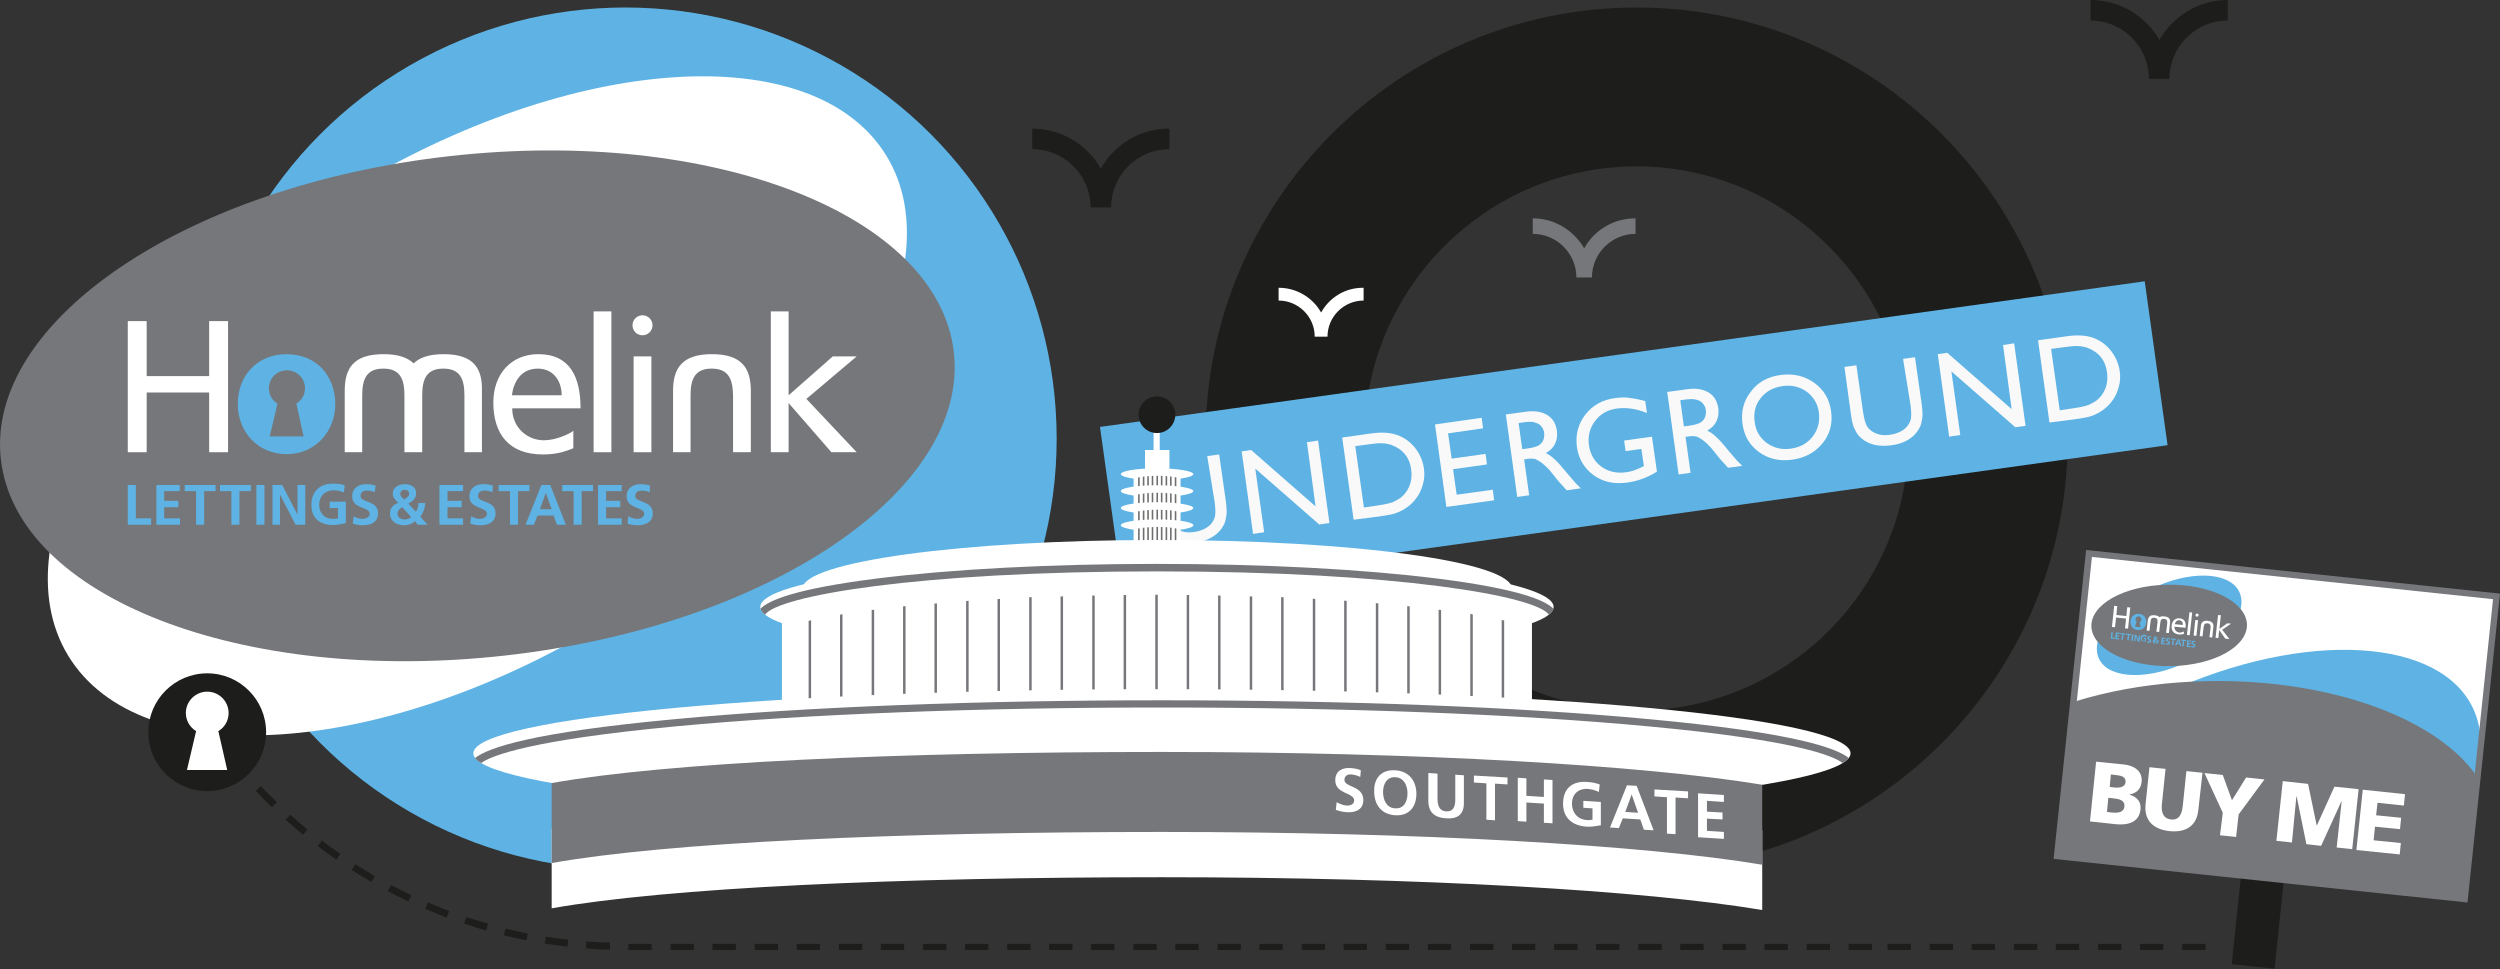 <?xml version="1.0" encoding="utf-8"?>
<!-- Generator: Adobe Illustrator 26.2.1, SVG Export Plug-In . SVG Version: 6.00 Build 0)  -->
<svg version="1.1" id="Layer_1" xmlns="http://www.w3.org/2000/svg" xmlns:xlink="http://www.w3.org/1999/xlink" x="0px" y="0px"
	 viewBox="0 0 900 349" style="enable-background:new 0 0 900 349;" xml:space="preserve">
<rect x="0" y="0" width="900" height="349" fill="#333333" stroke="none"/>
<style type="text/css">
	.st0{fill:#1D1D1B;}
	.st1{fill:#5EB3E4;}
	.st2{fill:#F9F9FA;}
	.st3{fill:#76777A;}
	.st4{fill:#FFFFFF;}
	.st5{fill:none;stroke:#6F6F6E;stroke-width:0.577;}
	.st6{clip-path:url(#SVGID_00000054979408369354820340000015841377647748093589_);}
	.st7{fill:none;}
</style>
<g>
	<g>
		<g>
			<path class="st0" d="M589.2,2.7C503.5,2.7,434,72.2,434,157.9c0,85.7,69.5,155.2,155.2,155.2c85.7,0,155.2-69.5,155.2-155.2
				C744.4,72.2,674.9,2.7,589.2,2.7z M589.1,255.8c-54,0-97.9-43.9-97.9-97.9c0-54,44-98,97.9-98c54,0,97.9,43.9,97.9,98
				C687.1,211.9,643.1,255.8,589.1,255.8z"/>
			<circle class="st1" cx="225.2" cy="157.9" r="155.2"/>
			
				<rect x="398.5" y="127" transform="matrix(0.99 -0.138 0.138 0.99 -16.042 82.953)" class="st1" width="379.9" height="59.6"/>
			<g>
				<path class="st2" d="M434.6,164.2l4.3-0.6l2.4,16.8c0.3,2.3,0.4,4,0.2,5.2c-0.2,1.2-0.4,2.2-0.8,3.1c-0.4,0.8-0.9,1.6-1.5,2.3
					c-2.1,2.4-5,3.8-8.8,4.3c-3.9,0.5-7.1,0-9.7-1.7c-0.8-0.5-1.5-1.1-2.1-1.8c-0.6-0.7-1.1-1.6-1.6-2.7c-0.5-1.1-0.9-2.8-1.2-5.2
					l-2.3-16.8l4.3-0.6l2.4,16.8c0.4,2.8,1,4.7,1.8,5.7c0.8,1,1.9,1.7,3.3,2.2c1.4,0.5,3,0.6,4.7,0.3c2.5-0.4,4.5-1.3,5.9-2.8
					c0.7-0.8,1.2-1.7,1.5-2.8c0.2-1,0.2-2.7-0.1-5L434.6,164.2z"/>
				<path class="st2" d="M470.5,159.2l4-0.6l4.1,29.7l-3.7,0.5l-23-20.1l3.2,22.9l-4,0.6l-4.1-29.7l3.4-0.5l23.2,20.3L470.5,159.2z"
					/>
				<path class="st2" d="M487.3,187.1l-4.1-29.6l10-1.4c4-0.6,7.3-0.4,9.8,0.5c2.5,0.9,4.6,2.4,6.4,4.6c1.7,2.2,2.8,4.6,3.2,7.4
					c0.3,2,0.2,3.9-0.4,5.9c-0.5,1.9-1.4,3.7-2.6,5.2c-1.2,1.6-2.8,2.9-4.6,3.9c-1.1,0.6-2,1-3,1.3c-0.9,0.3-2.7,0.6-5.3,1
					L487.3,187.1z M493.2,159.9l-5.3,0.7l3.1,22.1l5.4-0.8c2.1-0.3,3.8-0.7,4.9-1.1c1.1-0.5,2.1-1,2.8-1.5c0.7-0.6,1.4-1.2,1.9-1.9
					c1.8-2.4,2.5-5.2,2-8.5c-0.4-3.2-1.9-5.6-4.3-7.3c-0.9-0.6-1.9-1.1-3-1.5c-1.1-0.3-2.1-0.5-3.1-0.5
					C496.7,159.5,495.2,159.6,493.2,159.9z"/>
				<path class="st2" d="M516.6,152.8l16.8-2.4l0.5,3.8l-12.6,1.8l1.3,9.1l12.2-1.7l0.5,3.8l-12.2,1.7l1.3,9.2l13-1.8l0.5,3.8
					l-17.2,2.4L516.6,152.8z"/>
				<path class="st2" d="M546.2,178.9l-4.1-29.7l7.4-1c3-0.4,5.5,0,7.5,1.2c2,1.2,3.1,3.1,3.5,5.7c0.2,1.7,0,3.3-0.7,4.7
					c-0.7,1.4-1.8,2.5-3.3,3.3c1,0.5,2.1,1.2,3.1,2.2c1.1,0.9,2.6,2.7,4.6,5.1c1.3,1.5,2.3,2.7,3,3.5l1.9,1.9l-5.1,0.7l-1.6-1.8
					c-0.1-0.1-0.2-0.2-0.3-0.3l-1-1.1l-1.6-2l-1.7-2.1c-1-1.1-2-2-2.8-2.6c-0.8-0.6-1.6-1-2.2-1.3c-0.6-0.2-1.6-0.3-3-0.1l-1.1,0.2
					l1.8,12.9L546.2,178.9z M548,152.1l-1.3,0.2l1.3,9.4l1.6-0.2c2.2-0.3,3.6-0.7,4.4-1.2c0.7-0.5,1.3-1.1,1.6-1.9
					c0.3-0.8,0.4-1.7,0.3-2.6c-0.1-0.9-0.5-1.7-1.1-2.4c-0.6-0.7-1.4-1.1-2.3-1.3C551.6,151.7,550.1,151.8,548,152.1z"/>
				<path class="st2" d="M584.7,158.6l10-1.4l1.8,12.6c-3.4,2.1-6.9,3.4-10.5,3.9c-4.9,0.7-9-0.2-12.4-2.7c-3.3-2.5-5.3-5.8-5.9-10
					c-0.6-4.4,0.4-8.3,3-11.7c2.6-3.4,6.2-5.4,10.8-6c1.7-0.2,3.3-0.3,4.8-0.1c1.6,0.2,3.5,0.5,6,1.2l0.6,4.3
					c-3.8-1.6-7.5-2.1-11-1.6c-3.2,0.5-5.8,1.9-7.7,4.5c-1.9,2.5-2.6,5.4-2.2,8.6c0.5,3.4,2,6,4.5,7.8c2.5,1.8,5.5,2.5,9,2
					c1.7-0.2,3.7-0.9,5.9-2l0.4-0.2l-0.9-6.2l-5.7,0.8L584.7,158.6z"/>
				<path class="st2" d="M604.3,170.8l-4.1-29.7l7.4-1c3-0.4,5.5,0,7.5,1.2c2,1.2,3.1,3.1,3.5,5.7c0.2,1.7,0,3.3-0.7,4.7
					c-0.7,1.4-1.8,2.5-3.3,3.3c1,0.5,2.1,1.2,3.1,2.2c1.1,0.9,2.6,2.6,4.6,5.1c1.3,1.5,2.3,2.7,3,3.5l1.9,1.9l-5.1,0.7l-1.6-1.8
					c-0.1-0.1-0.2-0.2-0.3-0.3l-1-1.1l-1.6-2l-1.7-2.1c-1-1.1-2-2-2.8-2.6c-0.8-0.6-1.6-1-2.2-1.3c-0.6-0.2-1.6-0.3-3-0.1l-1.1,0.2
					l1.8,12.9L604.3,170.8z M606.2,143.9l-1.3,0.2l1.3,9.4l1.6-0.2c2.2-0.3,3.6-0.7,4.4-1.2c0.7-0.5,1.3-1.1,1.6-1.9
					c0.3-0.8,0.4-1.7,0.3-2.6c-0.1-0.9-0.5-1.7-1.1-2.4c-0.6-0.7-1.4-1.1-2.3-1.3C609.8,143.6,608.3,143.6,606.2,143.9z"/>
				<path class="st2" d="M641,135c4.6-0.6,8.6,0.3,12.1,2.8c3.5,2.5,5.5,5.9,6.1,10.3c0.6,4.4-0.4,8.2-3.1,11.5
					c-2.7,3.3-6.4,5.3-11,5.9c-4.5,0.6-8.4-0.3-11.8-2.7c-3.4-2.5-5.4-5.8-6-10.2c-0.6-4.4,0.4-8.3,3-11.6
					C632.8,137.6,636.4,135.6,641,135z M641.7,139c-3.4,0.5-6,1.9-7.9,4.4c-1.9,2.4-2.6,5.3-2.1,8.6c0.4,3.2,1.9,5.7,4.4,7.5
					c2.5,1.8,5.4,2.5,8.7,2c3.3-0.5,5.9-1.9,7.8-4.4c1.9-2.5,2.6-5.3,2.2-8.6c-0.4-3.1-1.9-5.6-4.4-7.5
					C647.8,139.2,645,138.5,641.7,139z"/>
				<path class="st2" d="M685.1,129.2l4.3-0.6l2.4,16.8c0.3,2.3,0.4,4,0.2,5.2c-0.2,1.2-0.4,2.2-0.8,3.1c-0.4,0.8-0.9,1.6-1.5,2.3
					c-2.1,2.4-5,3.8-8.8,4.3c-3.9,0.5-7.1,0-9.7-1.7c-0.8-0.5-1.5-1.1-2.1-1.8c-0.6-0.7-1.1-1.6-1.6-2.7c-0.5-1.1-0.9-2.8-1.2-5.2
					l-2.3-16.8l4.3-0.6l2.4,16.8c0.4,2.8,1,4.7,1.8,5.7c0.8,1,1.9,1.7,3.3,2.2c1.4,0.5,3,0.6,4.7,0.3c2.5-0.4,4.5-1.3,5.9-2.8
					c0.7-0.8,1.2-1.7,1.5-2.8c0.2-1,0.2-2.7-0.1-5L685.1,129.2z"/>
				<path class="st2" d="M721.1,124.2l4-0.6l4.1,29.7l-3.7,0.5l-23-20.1l3.2,22.9l-4,0.6l-4.1-29.7l3.4-0.5l23.2,20.3L721.1,124.2z"
					/>
				<path class="st2" d="M737.8,152.1l-4.1-29.6l10-1.4c4-0.6,7.3-0.4,9.8,0.5c2.5,0.9,4.6,2.4,6.4,4.6c1.7,2.2,2.8,4.6,3.2,7.4
					c0.3,2,0.2,3.9-0.4,5.9c-0.5,1.9-1.4,3.7-2.6,5.2c-1.2,1.6-2.8,2.9-4.6,3.9c-1.1,0.6-2,1-3,1.3c-0.9,0.3-2.7,0.6-5.3,1
					L737.8,152.1z M743.7,124.9l-5.3,0.7l3.1,22.1l5.4-0.8c2.1-0.3,3.8-0.7,4.9-1.1c1.1-0.5,2.1-1,2.8-1.5c0.7-0.6,1.4-1.2,1.9-1.9
					c1.8-2.4,2.5-5.2,2-8.5c-0.4-3.2-1.9-5.6-4.3-7.3c-0.9-0.6-1.9-1.1-3-1.5c-1.1-0.3-2.1-0.5-3.1-0.5
					C747.3,124.5,745.8,124.6,743.7,124.9z"/>
			</g>
			<path class="st0" d="M396.3,60.7c-4.9-8.6-14.1-14.4-24.7-14.4v7.4c11.6,0,21,9.4,21,21h7.4c0-11.6,9.4-21,21-21v-7.4
				C410.4,46.2,401.1,52.1,396.3,60.7z"/>
			<path class="st3" d="M570.3,89.4c-3.7-6.4-10.6-10.8-18.5-10.8v5.6c8.7,0,15.7,7.1,15.7,15.7h5.6c0-8.7,7.1-15.7,15.7-15.7v-5.6
				C580.8,78.6,573.9,82.9,570.3,89.4z"/>
			<path class="st4" d="M475.6,112.5c-3-5.3-8.7-8.9-15.3-8.9v4.6c7.1,0,13,5.8,13,13h4.6c0-7.1,5.8-13,13-13v-4.6
				C484.3,103.5,478.6,107.1,475.6,112.5z"/>
			<rect x="408.1" y="169.7" class="st4" width="16.9" height="30.4"/>
			<rect x="412.2" y="162" class="st4" width="8.8" height="11.6"/>
			<line class="st5" x1="410" y1="169.7" x2="410" y2="200.1"/>
			<line class="st5" x1="411.7" y1="169.7" x2="411.7" y2="200.1"/>
			<line class="st5" x1="413.3" y1="169.7" x2="413.3" y2="200.1"/>
			<line class="st5" x1="414.9" y1="169.7" x2="414.9" y2="200.1"/>
			<line class="st5" x1="416.6" y1="169.7" x2="416.6" y2="200.1"/>
			<line class="st5" x1="418.2" y1="169.7" x2="418.2" y2="200.1"/>
			<line class="st5" x1="419.9" y1="169.7" x2="419.9" y2="200.1"/>
			<line class="st5" x1="421.5" y1="169.7" x2="421.5" y2="200.1"/>
			<line class="st5" x1="423.2" y1="169.7" x2="423.2" y2="200.1"/>
			<path class="st4" d="M559.3,218.5c0,9.9-63.9,17.9-142.8,17.9c-78.8,0-142.8-8-142.8-17.9c0-9.9,63.9-17.9,142.8-17.9
				C495.4,200.6,559.3,208.6,559.3,218.5z"/>
			<path class="st4" d="M544.3,211.9c0,9.6-57.2,17.5-127.7,17.5c-70.5,0-127.7-7.8-127.7-17.5c0-9.6,57.2-17.5,127.7-17.5
				C487.1,194.4,544.3,202.2,544.3,211.9z"/>
			<rect x="281.5" y="218.3" class="st4" width="270" height="45.1"/>
			<rect x="415.3" y="155" class="st4" width="2.2" height="9.2"/>
			<path class="st0" d="M423.1,149.3c0,3.6-2.9,6.6-6.6,6.6c-3.6,0-6.6-2.9-6.6-6.6c0-3.6,2.9-6.6,6.6-6.6
				C420.2,142.7,423.1,145.6,423.1,149.3z"/>
			<path class="st3" d="M370.5,263.4h0.9V215c-0.3,0-0.6,0-0.9,0V263.4z M359.1,263.4h0.9v-47.8c-0.3,0-0.6,0-0.9,0.1V263.4z
				 M381.8,263.4h0.9v-48.7c-0.3,0-0.6,0-0.9,0V263.4z M404.5,263.4h0.9v-49.2c-0.3,0-0.6,0-0.9,0V263.4z M393.2,263.4h0.9v-49
				c-0.3,0-0.6,0-0.9,0V263.4z M313.8,263.4h0.9v-43.9c-0.3,0-0.6,0.1-0.9,0.1V263.4z M415.9,214.1v49.2h0.9v-49.2
				c-0.1,0-0.2,0-0.2,0C416.3,214.1,416.1,214.1,415.9,214.1z M347.8,263.4h0.9v-47.1c-0.3,0-0.6,0-0.9,0.1V263.4z M291.1,263.4h0.9
				v-40.1c-0.3,0.1-0.6,0.1-0.9,0.2V263.4z M336.4,263.4h0.9v-46.2c-0.3,0-0.6,0.1-0.9,0.1V263.4z M325.1,263.4h0.9v-45.2
				c-0.3,0-0.6,0.1-0.9,0.1V263.4z M302.4,263.4h0.9v-42.3c-0.3,0.1-0.6,0.1-0.9,0.2V263.4z M495.3,263.4h0.9v-46.2
				c-0.3,0-0.6,0-0.9-0.1V263.4z M517.9,263.4h0.9v-43.8c-0.3,0-0.6-0.1-0.9-0.1V263.4z M506.6,263.4h0.9v-45.1
				c-0.3,0-0.6-0.1-0.9-0.1V263.4z M540.6,223.2v40.2h0.9v-40C541.3,223.3,540.9,223.2,540.6,223.2z M529.3,263.4h0.9v-42.2
				c-0.3-0.1-0.6-0.1-0.9-0.2V263.4z M438.5,263.4h0.9v-49c-0.3,0-0.6,0-0.9,0V263.4z M449.9,263.4h0.9v-48.7c-0.3,0-0.6,0-0.9,0
				V263.4z M427.2,263.4h0.9v-49.2c-0.3,0-0.6,0-0.9,0V263.4z M483.9,263.4h0.9v-47.1c-0.3,0-0.6,0-0.9-0.1V263.4z M472.6,263.4h0.9
				v-47.8c-0.3,0-0.6,0-0.9-0.1V263.4z M461.2,263.4h0.9V215c-0.3,0-0.6,0-0.9,0V263.4z"/>
			<path class="st4" d="M666.2,271.2c0,12.8-111,23.1-247.9,23.1c-136.9,0-247.9-10.4-247.9-23.1c0-12.8,111-23.1,247.9-23.1
				C555.2,248.1,666.2,258.4,666.2,271.2z"/>
			<path class="st4" d="M634.4,298.9c-42.5-7-123.4-11.8-216.1-11.8c-95.4,0-178.2,3.8-219.7,11.2V327
				c41.5-7.4,124.3-11.2,219.7-11.2c92.7,0,173.6,4.7,216.1,11.8V298.9z"/>
			<path class="st3" d="M634.4,282.5c-42.5-7-123.4-11.8-216.1-11.8c-95.4,0-178.2,3.8-219.7,11.2v28.8
				c41.5-7.4,124.3-11.2,219.7-11.2c92.7,0,173.6,4.7,216.1,11.8V282.5z"/>
			<path class="st4" d="M489.7,279.7c-1-0.5-2.1-0.8-3.2-0.9c-1.1-0.1-2.5,0.3-2.5,2c0,2.7,6.8,2,6.8,7.2c0,3.4-2.7,4.6-5.9,4.4
				c-1.7-0.1-2.5-0.4-4-0.8l0.3-2.8c1.1,0.6,2.3,1.1,3.5,1.2c1.2,0.1,2.8-0.4,2.8-1.8c0-3-6.8-2.2-6.8-7.3c0-3.5,2.7-4.6,5.5-4.4
				c1.3,0.1,2.6,0.3,3.7,0.8L489.7,279.7z"/>
			<path class="st4" d="M502.3,277.3c4.9,0.3,7.6,3.8,7.6,8.5c0,4.7-2.7,8-7.6,7.7c-5-0.3-7.6-3.8-7.6-8.6
				C494.6,280.1,497.3,277,502.3,277.3z M502.3,291c3.2,0.2,4.4-2.6,4.4-5.4c0-2.8-1.3-5.7-4.4-5.8c-3.1-0.2-4.4,2.6-4.4,5.3
				C497.9,287.9,499.1,290.9,502.3,291z"/>
			<path class="st4" d="M514.4,278.3l3.1,0.2v9c0,2.7,0.8,4.5,3.2,4.6c2.4,0.1,3.2-1.6,3.2-4.2v-9l3.1,0.2v10c0,4.2-2.4,5.8-6.4,5.5
				c-4-0.2-6.4-2.1-6.4-6.3V278.3z"/>
			<path class="st4" d="M535.1,282l-4.5-0.3v-2.5l12.1,0.7v2.5l-4.5-0.3v13.2l-3.1-0.2V282z"/>
			<path class="st4" d="M546.4,280l3.1,0.2v6.3l6.3,0.4v-6.3l3.1,0.2v15.6l-3.1-0.2v-6.9l-6.3-0.4v6.9l-3.1-0.2V280z"/>
			<path class="st4" d="M416.6,168.6c-7.2,0-13.1,0.9-13.1,2.1c0,0.6,1.8,1.2,4.6,1.6c4-1.3,13.3-1.4,16.9,0c2.8-0.4,4.6-1,4.6-1.6
				C429.6,169.6,423.8,168.6,416.6,168.6z"/>
			<path class="st4" d="M416.6,174.7c-7.2,0-13.1,0.9-13.1,2.1c0,0.6,1.8,1.2,4.6,1.6c4-1.3,13.3-1.4,16.9,0c2.8-0.4,4.6-1,4.6-1.6
				C429.6,175.7,423.8,174.7,416.6,174.7z"/>
			<path class="st4" d="M416.6,180.8c-7.2,0-13.1,0.9-13.1,2.1c0,0.6,1.8,1.2,4.6,1.6c4-1.3,13.3-1.4,16.9,0c2.8-0.4,4.6-1,4.6-1.6
				C429.6,181.8,423.8,180.8,416.6,180.8z"/>
			<path class="st4" d="M416.6,187c-7.2,0-13.1,0.9-13.1,2.1c0,0.6,1.8,1.2,4.6,1.6c4-1.3,13.3-1.4,16.9,0c2.8-0.4,4.6-1,4.6-1.6
				C429.6,187.9,423.8,187,416.6,187z"/>
			<g>
				<path class="st4" d="M317.9,54.2c28,41.4-14.7,116.2-95.3,166.9C141.9,271.9,53.8,279.4,25.8,238
					c-28-41.4,14.7-116.2,95.3-166.9C201.8,20.3,289.8,12.8,317.9,54.2"/>
				<path class="st3" d="M343.1,124.7c7.8,49.4-62.5,99-157.1,110.8c-94.6,11.8-177.6-18.6-185.4-68c-7.8-49.4,62.5-99,157.1-110.8
					C252.2,44.9,335.2,75.3,343.1,124.7"/>
				<polyline class="st4" points="46,115.6 52.8,115.6 52.8,135.4 75.3,135.4 75.3,115.6 82.1,115.6 82.1,162.8 75.3,162.8 
					75.3,141.3 52.8,141.3 52.8,162.8 46,162.8 46,115.6 				"/>
				<path class="st4" d="M206.3,161.4c-2.4,0.9-5.2,2.2-10.9,2.2c-12.2,0-17.8-7.4-17.8-18.7c0-10.2,6.4-17.4,16.2-17.4
					c11.5,0,15.2,8.4,15.2,19.5h-24.6c0,6.8,5.3,11.5,11.4,11.5c4.2,0,9.1-2.2,10.6-3.4V161.4 M202.2,142.3c0-5.3-3.1-9.6-8.6-9.6
					c-6.2,0-8.8,5.1-9.3,9.6H202.2z"/>
				<rect x="213.7" y="112.1" class="st4" width="6.4" height="50.7"/>
				<rect x="228.1" y="128.3" class="st4" width="6.4" height="34.5"/>
				<path class="st4" d="M159.7,127.5c-5.2,0-8.6,1.2-10.8,3.3c-2.2-2.1-5.6-3.3-10.8-3.3c-10.7,0-14,4.9-14,13.2v22.1h6.3v-20.5
					c0-5.9,1.6-9.6,7.6-9.6c6,0,7.6,3.7,7.6,9.6v20.5h6.4v-20.5c0-5.9,1.6-9.6,7.6-9.6c6,0,7.6,3.7,7.6,9.6v20.5h6.3v-22.1
					C173.7,132.5,170.4,127.5,159.7,127.5"/>
				<path class="st4" d="M256.2,132.7c-6,0-7.6,3.7-7.6,9.6v20.5h-6.3v-22.1c0-8.2,3.3-13.2,14-13.2c10.7,0,14,5,14,13.2v22.1h-6.4
					v-20.5C263.8,136.4,262.2,132.7,256.2,132.7"/>
				<path class="st4" d="M234.9,117.1c0,2-1.6,3.6-3.6,3.6c-2,0-3.6-1.6-3.6-3.6c0-2,1.6-3.6,3.6-3.6
					C233.3,113.5,234.9,115.1,234.9,117.1"/>
				<polyline class="st4" points="277.5,112.1 283.9,112.1 283.9,142.3 299.8,128.3 308.4,128.3 290.3,143.6 308.4,162.8 
					299.3,162.8 283.9,145.1 283.9,162.8 277.5,162.8 277.5,112.1 				"/>
				<path class="st1" d="M103.2,127.5c-10.5,0-17.6,7.6-17.6,18c0,9.9,7.2,18,17.6,18c10.3,0,17.5-8.2,17.5-18
					C120.7,135.1,113.7,127.5,103.2,127.5 M109.3,157.1H97.1l2.8-11.8c-1.9-1.1-3.1-3.2-3.1-5.5c0-3.6,2.9-6.5,6.5-6.5
					c3.6,0,6.5,2.9,6.5,6.5c0,2.4-1.3,4.4-3.1,5.5L109.3,157.1z"/>
				<polyline class="st1" points="46,174.6 48.9,174.6 48.9,186.6 54.4,186.6 54.4,188.9 46,188.9 46,174.6 				"/>
				<polyline class="st1" points="56.3,174.6 64.7,174.6 64.7,176.8 59.1,176.8 59.1,180.3 64.2,180.3 64.2,182.6 59.1,182.6 
					59.1,186.6 64.8,186.6 64.8,188.9 56.3,188.9 56.3,174.6 				"/>
				<polyline class="st1" points="70.6,176.8 66.5,176.8 66.5,174.6 77.6,174.6 77.6,176.8 73.5,176.8 73.5,188.9 70.6,188.9 
					70.6,176.8 				"/>
				<polyline class="st1" points="83.3,176.8 79.2,176.8 79.2,174.6 90.3,174.6 90.3,176.8 86.2,176.8 86.2,188.9 83.3,188.9 
					83.3,176.8 				"/>
				<rect x="92.3" y="174.6" class="st1" width="2.9" height="14.3"/>
				<polyline class="st1" points="98.1,174.6 101.6,174.6 107.1,185.3 107.1,185.3 107.1,174.6 109.9,174.6 109.9,188.9 
					106.4,188.9 100.9,178.2 100.8,178.2 100.8,188.9 98.1,188.9 98.1,174.6 				"/>
				<path class="st1" d="M123.8,177.3c-1.1-0.5-2.5-0.8-3.7-0.8c-3.3,0-5.2,2.3-5.2,5.2c0,2.9,1.8,5.1,4.9,5.1
					c0.8,0,1.4-0.1,1.9-0.2v-3.7h-3v-2.3h5.8v7.7c-1.5,0.4-3.1,0.7-4.6,0.7c-4.6,0-7.8-2.3-7.8-7.2c0-4.9,3-7.7,7.8-7.7
					c1.7,0,3,0.2,4.2,0.6L123.8,177.3"/>
				<path class="st1" d="M134.9,177.2c-0.9-0.4-1.9-0.6-2.9-0.6c-1,0-2.2,0.4-2.2,2c0,2.5,6.3,1.4,6.3,6.2c0,3.1-2.5,4.3-5.4,4.3
					c-1.6,0-2.3-0.2-3.7-0.6l0.3-2.6c1,0.5,2.1,0.9,3.2,0.9c1.1,0,2.6-0.6,2.6-1.8c0-2.7-6.3-1.6-6.3-6.3c0-3.2,2.5-4.4,5-4.4
					c1.2,0,2.4,0.2,3.4,0.5L134.9,177.2"/>
				<path class="st1" d="M149.7,184.2c0.7-0.8,0.9-2,0.9-3.1h2.5c-0.1,1.8-0.7,3.5-1.8,4.9l2.6,2.9h-3.5l-1-1.3
					c-1,1-2.5,1.5-3.9,1.5c-2.8,0-5.1-1.5-5.1-4.2c0-1.7,0.7-3,3-3.9c-1.1-1-2-1.8-2-3.4c0-2.2,2.3-3.3,4.3-3.3c2,0,4.1,0.9,4.1,3.2
					c0,2-1.2,2.9-2.8,3.8L149.7,184.2 M144.8,182.6c-0.9,0.5-1.7,1.2-1.7,2.3c0,1.2,1.1,2.1,2.4,2.1c1,0,1.9-0.2,2.5-0.9
					L144.8,182.6z M147.3,177.8c0-1-0.8-1.5-1.6-1.5c-0.8,0-1.6,0.5-1.6,1.5c0,0.8,0.8,1.5,1.4,2
					C146.2,179.5,147.3,178.6,147.3,177.8z"/>
				<polyline class="st1" points="158.2,174.6 166.7,174.6 166.7,176.8 161.1,176.8 161.1,180.3 166.2,180.3 166.2,182.6 
					161.1,182.6 161.1,186.6 166.7,186.6 166.7,188.9 158.2,188.9 158.2,174.6 				"/>
				<path class="st1" d="M177.3,177.2c-0.9-0.4-1.9-0.6-2.9-0.6c-1,0-2.3,0.4-2.3,2c0,2.5,6.3,1.4,6.3,6.2c0,3.1-2.5,4.3-5.4,4.3
					c-1.6,0-2.3-0.2-3.7-0.6l0.3-2.6c1,0.5,2.1,0.9,3.2,0.9c1.1,0,2.5-0.6,2.5-1.8c0-2.7-6.3-1.6-6.3-6.3c0-3.2,2.5-4.4,5-4.4
					c1.2,0,2.4,0.2,3.4,0.5L177.3,177.2"/>
				<polyline class="st1" points="183.6,176.8 179.5,176.8 179.5,174.6 190.6,174.6 190.6,176.8 186.5,176.8 186.5,188.9 
					183.6,188.9 183.6,176.8 				"/>
				<path class="st1" d="M194.9,174.6h3.2l5.6,14.3h-3.2l-1.2-3.3h-5.8l-1.3,3.3h-3L194.9,174.6 M196.5,177.4L196.5,177.4l-2.1,5.9
					h4.2L196.5,177.4z"/>
				<polyline class="st1" points="206.5,176.8 202.4,176.8 202.4,174.6 213.5,174.6 213.5,176.8 209.4,176.8 209.4,188.9 
					206.5,188.9 206.5,176.8 				"/>
				<polyline class="st1" points="215.3,174.6 223.8,174.6 223.8,176.8 218.2,176.8 218.2,180.3 223.3,180.3 223.3,182.6 
					218.2,182.6 218.2,186.6 223.8,186.6 223.8,188.9 215.3,188.9 215.3,174.6 				"/>
				<path class="st1" d="M233.9,177.2c-0.9-0.4-1.9-0.6-2.9-0.6c-1,0-2.3,0.4-2.3,2c0,2.5,6.3,1.4,6.3,6.2c0,3.1-2.5,4.3-5.4,4.3
					c-1.6,0-2.3-0.2-3.7-0.6l0.3-2.6c1,0.5,2.1,0.9,3.2,0.9c1.1,0,2.5-0.6,2.5-1.8c0-2.7-6.3-1.6-6.3-6.3c0-3.2,2.5-4.4,5-4.4
					c1.2,0,2.4,0.2,3.4,0.5L233.9,177.2"/>
			</g>
			<path class="st3" d="M593.5,261.5c51.7,4.8,66,10.3,69.9,13.2c1-0.6,1.7-1.2,2.2-1.8c-4.6-3.7-20.1-9.2-71.9-14
				c-46.9-4.4-109.2-6.8-175.4-6.8c-66.3,0-128.6,2.4-175.4,6.8c-51.7,4.8-67.2,10.3-71.9,14c0.5,0.6,1.2,1.2,2.2,1.8
				c3.9-2.8,18.2-8.3,69.9-13.2c46.8-4.4,109-6.8,175.2-6.8C484.5,254.7,546.7,257.1,593.5,261.5z"/>
			<path class="st3" d="M557.6,221.3c0.9-0.7,1.5-1.5,1.6-2.2c-3-3-12.4-7.1-41.6-10.8c-27-3.4-62.9-5.3-101.1-5.3
				c-38.2,0-74.1,1.9-101.1,5.3c-29.2,3.7-38.6,7.8-41.6,10.8c0.2,0.8,0.7,1.5,1.6,2.2c4.5-6.7,54.3-15.6,141-15.6
				C503.3,205.7,553.1,214.6,557.6,221.3z"/>
		</g>
		<g>
			<path class="st4" d="M575.6,285.1c-1.2-0.6-2.8-1-4-1.1c-3.6-0.2-5.7,2.1-5.7,5.3c0,3.2,2,5.7,5.3,5.9c0.8,0.1,1.5,0,2.1-0.1
				v-4.1l-3.3-0.2v-2.5l6.3,0.4v8.4c-1.7,0.3-3.4,0.6-5,0.5c-5.1-0.3-8.6-3-8.6-8.3c0-5.4,3.3-8.2,8.6-7.8c1.8,0.1,3.2,0.4,4.6,0.9
				L575.6,285.1z"/>
			<path class="st4" d="M585.7,282.7l3.5,0.2l6.1,16l-3.5-0.2l-1.3-3.7l-6.3-0.4l-1.4,3.5l-3.2-0.2L585.7,282.7z M587.4,286
				L587.4,286l-2.3,6.3l4.6,0.3L587.4,286z"/>
			<path class="st4" d="M600.1,287l-4.5-0.3v-2.5l12.1,0.7v2.5l-4.5-0.3v13.2l-3.1-0.2V287z"/>
			<path class="st4" d="M611.4,285.6l9.2,0.6v2.5l-6.1-0.4v3.9l5.6,0.3v2.5l-5.6-0.3v4.4l6.1,0.4v2.5l-9.3-0.6V285.6z"/>
		</g>
	</g>
	<path class="st0" d="M777.4,14.4C772.5,5.8,763.2,0,752.6,0v7.4c11.6,0,21,9.4,21,21h7.4c0-11.6,9.4-21,21-21V0
		C791.5,0,782.3,5.8,777.4,14.4z"/>
	<path class="st4" d="M763.4,150.1"/>
	<g>
		<path class="st0" d="M219.6,341.9l-0.4,0c-2.8-0.1-5.5-0.2-8.3-0.5l0.2-2.5c2.7,0.2,5.5,0.4,8.2,0.4l0.3,0L219.6,341.9z
			 M204.3,340.8c-2.7-0.3-5.5-0.7-8.2-1.1l0.4-2.5c2.7,0.4,5.4,0.8,8.1,1.1L204.3,340.8z M189.5,338.5c-2.7-0.5-5.4-1.1-8.1-1.8
			l0.6-2.4c2.6,0.6,5.3,1.2,8,1.8L189.5,338.5z M175,335c-2.7-0.8-5.3-1.6-7.9-2.5l0.8-2.4c2.6,0.9,5.2,1.7,7.8,2.4L175,335z
			 M160.8,330.3c-2.6-1-5.2-2-7.7-3.1l1-2.3c2.5,1.1,5.1,2.1,7.6,3.1L160.8,330.3z M147,324.5c-2.5-1.2-5-2.4-7.4-3.7l1.2-2.2
			c2.4,1.3,4.9,2.5,7.3,3.7L147,324.5z M133.7,317.5c-2.4-1.4-4.8-2.8-7.1-4.3l1.3-2.1c2.3,1.5,4.7,2.9,7,4.3L133.7,317.5z
			 M121.1,309.5c-2.3-1.6-4.5-3.2-6.7-4.9l1.5-2c2.2,1.7,4.4,3.3,6.6,4.8L121.1,309.5z M109.1,300.5c-2.1-1.7-4.2-3.6-6.3-5.4
			l1.7-1.8c2,1.8,4.1,3.6,6.2,5.3L109.1,300.5z M97.9,290.6c-2-1.9-4-3.9-5.8-5.9l1.8-1.7c1.9,2,3.8,3.9,5.8,5.8L97.9,290.6z
			 M87.6,279.8c-1.8-2.1-3.6-4.2-5.3-6.4l1.9-1.6c1.7,2.1,3.5,4.2,5.3,6.3L87.6,279.8z M78.2,268.2c-1.7-2.2-3.3-4.5-4.8-6.8
			l2.1-1.4c1.5,2.2,3.1,4.5,4.8,6.7L78.2,268.2z"/>
		<g>
			<path class="st0" d="M226.2,339.8h8.4v2.2h-8.4V339.8z M241.4,339.8h8.4v2.2h-8.4V339.8z M256.5,339.8h8.4v2.2h-8.4V339.8z
				 M271.7,339.8h8.4v2.2h-8.4V339.8z M286.8,339.8h8.4v2.2h-8.4V339.8z M302,339.8h8.4v2.2H302V339.8z M317.1,339.8h8.4v2.2h-8.4
				V339.8z M332.3,339.8h8.4v2.2h-8.4V339.8z M347.4,339.8h8.4v2.2h-8.4V339.8z M362.6,339.8h8.4v2.2h-8.4V339.8z M377.7,339.8h8.4
				v2.2h-8.4V339.8z M392.8,339.8h8.4v2.2h-8.4V339.8z M408,339.8h8.4v2.2H408V339.8z M423.1,339.8h8.4v2.2h-8.4V339.8z
				 M438.3,339.8h8.4v2.2h-8.4V339.8z M453.4,339.8h8.4v2.2h-8.4V339.8z M468.6,339.8h8.4v2.2h-8.4V339.8z M483.7,339.8h8.4v2.2
				h-8.4V339.8z M498.9,339.8h8.4v2.2h-8.4V339.8z M514,339.8h8.4v2.2H514V339.8z M529.2,339.8h8.4v2.2h-8.4V339.8z M544.3,339.8
				h8.4v2.2h-8.4V339.8z M559.5,339.8h8.4v2.2h-8.4V339.8z M574.6,339.8h8.4v2.2h-8.4V339.8z M589.8,339.8h8.4v2.2h-8.4V339.8z
				 M604.9,339.8h8.4v2.2h-8.4V339.8z M620.1,339.8h8.4v2.2h-8.4V339.8z M635.2,339.8h8.4v2.2h-8.4V339.8z M650.4,339.8h8.4v2.2
				h-8.4V339.8z M665.5,339.8l8.4,0l0,2.2l-8.4,0V339.8z"/>
		</g>
		<rect x="679.5" y="339.8" class="st0" width="8.4" height="2.2"/>
		<rect x="694.7" y="339.8" class="st0" width="8.4" height="2.2"/>
		<rect x="709.8" y="339.8" class="st0" width="8.4" height="2.2"/>
		<rect x="725" y="339.8" class="st0" width="8.4" height="2.2"/>
		<rect x="740.1" y="339.8" class="st0" width="8.4" height="2.2"/>
		<rect x="755.3" y="339.8" class="st0" width="8.4" height="2.2"/>
		<rect x="770.4" y="339.8" class="st0" width="8.4" height="2.2"/>
		<rect x="785.6" y="339.8" class="st0" width="8.4" height="2.2"/>
	</g>
	<g>
		<path class="st0" d="M95.8,263.6c0,11.7-9.5,21.2-21.2,21.2c-11.7,0-21.2-9.5-21.2-21.2c0-11.7,9.5-21.2,21.2-21.2
			C86.3,242.4,95.8,251.9,95.8,263.6z"/>
		<path class="st4" d="M81.8,277.2H67.3l3.3-14c-2.2-1.3-3.7-3.8-3.7-6.5c0-4.2,3.4-7.7,7.7-7.7c4.2,0,7.7,3.4,7.7,7.7
			c0,2.8-1.5,5.2-3.7,6.5L81.8,277.2z"/>
	</g>
	<g>
		
			<rect x="805.1" y="304.6" transform="matrix(0.995 0.104 -0.104 0.995 38.575 -83.176)" class="st0" width="15.5" height="43.7"/>
		<g>
			<g>
				<defs>
					
						<rect id="SVGID_1_" x="764.9" y="187.7" transform="matrix(0.104 -0.995 0.995 0.104 473.994 1049.263)" width="109.6" height="147.5"/>
				</defs>
				<clipPath id="SVGID_00000008864102233078238440000006493628382105450882_">
					<use xlink:href="#SVGID_1_"  style="overflow:visible;"/>
				</clipPath>
				<g style="clip-path:url(#SVGID_00000008864102233078238440000006493628382105450882_);">
					
						<rect x="763.2" y="186.8" transform="matrix(0.105 -0.995 0.995 0.105 473.007 1049.44)" class="st4" width="112.7" height="150.3"/>
					<g>
						<g>
							<path class="st1" d="M889.7,253.8c13.6,25.6-15.6,66.2-65.2,90.5c-49.7,24.4-101,23.4-114.6-2.2
								c-13.6-25.6,15.6-66.2,65.2-90.5C824.8,227.2,876.1,228.2,889.7,253.8z"/>
							<path class="st3" d="M897.5,295.8c1.5,29-42.1,53.3-97.4,54.4c-55.3,1-101.4-21.6-102.9-50.6c-1.5-29,42.1-53.3,97.4-54.4
								C850,244.1,896,266.8,897.5,295.8z"/>
						</g>
						
							<rect x="768.5" y="192.7" transform="matrix(0.105 -0.995 0.995 0.105 466.593 1054.093)" class="st7" width="100.9" height="150.3"/>
						<g>
							<path class="st1" d="M806,212.8c3.8,7.2-4.3,18.5-18.2,25.3c-13.9,6.8-28.2,6.5-32-0.6c-3.8-7.2,4.3-18.5,18.2-25.3
								C787.8,205.3,802.2,205.6,806,212.8z"/>
							<path class="st3" d="M808.9,224.6c0.4,8.1-11.8,14.9-27.2,15.2c-15.5,0.3-28.3-6-28.8-14.1c-0.4-8.1,11.8-14.9,27.2-15.2
								C795.6,210.2,808.4,216.5,808.9,224.6z"/>
							<path class="st4" d="M761.1,218.1l1.1,0.1l-0.3,3.2l3.6,0.4l0.3-3.2l1.1,0.1l-0.8,7.6l-1.1-0.1l0.4-3.5l-3.6-0.4l-0.4,3.5
								l-1.1-0.1L761.1,218.1z"/>
							<path class="st4" d="M786.2,228.2c-0.4,0.1-0.9,0.3-1.8,0.2c-2-0.2-2.8-1.5-2.6-3.3c0.2-1.6,1.3-2.7,2.9-2.5
								c1.9,0.2,2.3,1.6,2.1,3.4l-4-0.4c-0.1,1.1,0.7,1.9,1.6,2.1c0.7,0.1,1.5-0.2,1.8-0.4L786.2,228.2z M785.8,225
								c0.1-0.9-0.3-1.6-1.2-1.7c-1-0.1-1.5,0.7-1.7,1.4L785.8,225z"/>
							<path class="st4" d="M788.2,220.4l1,0.1l-0.9,8.2l-1-0.1L788.2,220.4z"/>
							<path class="st4" d="M790.3,223.2l1,0.1l-0.6,5.6l-1-0.1L790.3,223.2z"/>
							<path class="st4" d="M779.2,221.9c-0.8-0.1-1.4,0-1.8,0.3c-0.3-0.4-0.8-0.6-1.7-0.7c-1.7-0.2-2.3,0.6-2.5,1.9l-0.4,3.6l1,0.1
								l0.4-3.3c0.1-1,0.4-1.5,1.4-1.4c1,0.1,1.2,0.7,1.1,1.7l-0.4,3.3l1,0.1l0.4-3.3c0.1-1,0.4-1.5,1.4-1.4c1,0.1,1.2,0.7,1.1,1.7
								l-0.4,3.3l1,0.1l0.4-3.6C781.4,223,781,222.1,779.2,221.9z"/>
							<path class="st4" d="M794.7,224.4c-1-0.1-1.3,0.5-1.4,1.4l-0.4,3.3l-1-0.1l0.4-3.6c0.1-1.3,0.8-2.1,2.5-1.9
								c1.7,0.2,2.2,1,2,2.4l-0.4,3.6l-1-0.1l0.4-3.3C795.9,225.1,795.7,224.5,794.7,224.4z"/>
							<path class="st4" d="M791.5,221.5c0,0.3-0.3,0.5-0.6,0.5c-0.3,0-0.6-0.3-0.5-0.6c0-0.3,0.3-0.6,0.6-0.5
								C791.3,220.9,791.6,221.2,791.5,221.5z"/>
							<path class="st4" d="M798.5,221.4l1,0.1l-0.5,4.9l2.8-2l1.4,0.1l-3.2,2.2l2.6,3.4l-1.5-0.2l-2.2-3.1l-0.3,2.9l-1-0.1
								L798.5,221.4z"/>
							<path class="st1" d="M770.1,221c-1.7-0.2-3,0.9-3.1,2.6c-0.2,1.6,0.8,3,2.5,3.2c1.7,0.2,3-1,3.1-2.6
								C772.8,222.5,771.8,221.1,770.1,221z M770.6,225.8l-2-0.2l0.6-1.9c-0.3-0.2-0.5-0.6-0.4-0.9c0.1-0.6,0.6-1,1.2-0.9
								c0.6,0.1,1,0.6,0.9,1.2c0,0.4-0.3,0.7-0.6,0.8L770.6,225.8z"/>
							<g>
								<path class="st1" d="M760.1,227.6l0.5,0l-0.2,1.9l0.9,0.1l0,0.4l-1.4-0.1L760.1,227.6z"/>
								<path class="st1" d="M761.7,227.7l1.4,0.1l0,0.4l-0.9-0.1l-0.1,0.6l0.8,0.1l0,0.4l-0.8-0.1l-0.1,0.6l0.9,0.1l0,0.4l-1.4-0.1
									L761.7,227.7z"/>
								<path class="st1" d="M764,228.4l-0.7-0.1l0-0.4l1.8,0.2l0,0.4l-0.7-0.1l-0.2,1.9l-0.5,0L764,228.4z"/>
								<path class="st1" d="M766.1,228.6l-0.7-0.1l0-0.4l1.8,0.2l0,0.4l-0.7-0.1l-0.2,1.9l-0.5-0.1L766.1,228.6z"/>
								<path class="st1" d="M767.5,228.4l0.5,0l-0.2,2.3l-0.5,0L767.5,228.4z"/>
								<path class="st1" d="M768.5,228.5l0.6,0.1l0.7,1.8l0,0l0.2-1.7l0.4,0l-0.2,2.3l-0.6-0.1l-0.7-1.8l0,0l-0.2,1.7l-0.4,0
									L768.5,228.5z"/>
								<path class="st1" d="M772.6,229.3c-0.2-0.1-0.4-0.2-0.6-0.2c-0.5-0.1-0.9,0.3-0.9,0.7c0,0.5,0.2,0.9,0.7,0.9
									c0.1,0,0.2,0,0.3,0l0.1-0.6l-0.5-0.1l0-0.4l0.9,0.1l-0.1,1.2c-0.3,0-0.5,0.1-0.8,0c-0.7-0.1-1.2-0.5-1.1-1.3
									c0.1-0.8,0.6-1.2,1.4-1.1c0.3,0,0.5,0.1,0.7,0.2L772.6,229.3z"/>
								<path class="st1" d="M774.4,229.5c-0.1-0.1-0.3-0.1-0.5-0.1c-0.2,0-0.4,0-0.4,0.3c0,0.4,1,0.3,0.9,1.1
									c-0.1,0.5-0.5,0.7-0.9,0.6c-0.3,0-0.4-0.1-0.6-0.2l0.1-0.4c0.1,0.1,0.3,0.2,0.5,0.2c0.2,0,0.4,0,0.4-0.3
									c0-0.4-1-0.4-0.9-1.1c0.1-0.5,0.5-0.7,0.9-0.6c0.2,0,0.4,0.1,0.5,0.1L774.4,229.5z"/>
								<path class="st1" d="M776.6,230.9c0.1-0.1,0.2-0.3,0.2-0.5l0.4,0c0,0.3-0.2,0.6-0.4,0.8l0.4,0.5l-0.6-0.1l-0.1-0.2
									c-0.2,0.1-0.4,0.2-0.7,0.2c-0.5,0-0.8-0.3-0.8-0.8c0-0.3,0.2-0.5,0.6-0.6c-0.2-0.2-0.3-0.3-0.3-0.6c0-0.3,0.4-0.5,0.8-0.4
									c0.3,0,0.7,0.2,0.6,0.6c0,0.3-0.2,0.4-0.5,0.6L776.6,230.9z M775.9,230.6c-0.2,0.1-0.3,0.2-0.3,0.3c0,0.2,0.1,0.4,0.4,0.4
									c0.2,0,0.3,0,0.4-0.1L775.9,230.6z M776.4,229.8c0-0.2-0.1-0.3-0.2-0.3c-0.1,0-0.3,0.1-0.3,0.2c0,0.1,0.1,0.3,0.2,0.4
									C776.2,230.1,776.4,230,776.4,229.8z"/>
								<path class="st1" d="M778.2,229.5l1.4,0.1l0,0.4l-0.9-0.1l-0.1,0.6l0.8,0.1l0,0.4l-0.8-0.1l-0.1,0.6l0.9,0.1l0,0.4l-1.4-0.1
									L778.2,229.5z"/>
								<path class="st1" d="M781.2,230.2c-0.1-0.1-0.3-0.1-0.5-0.1c-0.2,0-0.4,0-0.4,0.3c0,0.4,1,0.3,0.9,1.1
									c-0.1,0.5-0.5,0.7-0.9,0.6c-0.3,0-0.4-0.1-0.6-0.2l0.1-0.4c0.2,0.1,0.3,0.2,0.5,0.2c0.2,0,0.4,0,0.4-0.3
									c0-0.4-1-0.4-0.9-1.1c0.1-0.5,0.5-0.7,0.9-0.6c0.2,0,0.4,0.1,0.5,0.1L781.2,230.2z"/>
								<path class="st1" d="M782.2,230.3l-0.7-0.1l0-0.4l1.8,0.2l0,0.4l-0.7-0.1l-0.2,1.9l-0.5,0L782.2,230.3z"/>
								<path class="st1" d="M784.1,230.1l0.5,0.1l0.7,2.4l-0.5-0.1l-0.1-0.6l-0.9-0.1l-0.3,0.5l-0.5-0.1L784.1,230.1z M784.3,230.6
									L784.3,230.6l-0.4,0.9l0.7,0.1L784.3,230.6z"/>
								<path class="st1" d="M785.9,230.7l-0.7-0.1l0-0.4l1.8,0.2l0,0.4l-0.7-0.1l-0.2,1.9l-0.5,0L785.9,230.7z"/>
								<path class="st1" d="M787.4,230.5l1.4,0.1l0,0.4l-0.9-0.1l-0.1,0.6l0.8,0.1l0,0.4l-0.8-0.1l-0.1,0.6l0.9,0.1l0,0.4l-1.4-0.1
									L787.4,230.5z"/>
								<path class="st1" d="M790.3,231.2c-0.1-0.1-0.3-0.1-0.5-0.1c-0.2,0-0.4,0-0.4,0.3c0,0.4,1,0.3,0.9,1.1
									c-0.1,0.5-0.5,0.7-0.9,0.6c-0.2,0-0.4-0.1-0.6-0.2l0.1-0.4c0.1,0.1,0.3,0.2,0.5,0.2c0.2,0,0.4,0,0.4-0.3
									c0-0.4-1-0.4-0.9-1.1c0.1-0.5,0.5-0.7,0.9-0.6c0.2,0,0.4,0.1,0.5,0.1L790.3,231.2z"/>
							</g>
						</g>
						
							<rect x="876.4" y="312.5" transform="matrix(0.105 -0.995 0.995 0.105 475.775 1163.573)" class="st3" width="15.9" height="9.8"/>
					</g>
				</g>
				<g style="clip-path:url(#SVGID_00000008864102233078238440000006493628382105450882_);">
					<path class="st4" d="M754.6,274.2l9.9,1c4,0.4,6.8,2.5,6.5,6.2c-0.3,2.7-1.8,4.1-4.3,4.6l0,0.1c2.8,0.9,4.1,2.6,3.9,5.2
						c-0.5,5.2-5.2,5.8-9.1,5.4l-9.1-1L754.6,274.2z M759.5,283.3l1.6,0.2c1.9,0.2,3.9-0.1,4.1-1.9c0.2-2-1.6-2.4-3.6-2.6l-1.7-0.2
						L759.5,283.3z M758.5,292.3l1.7,0.2c2.1,0.2,4.3,0.1,4.6-2.1c0.2-2.4-2-2.8-4-3l-1.8-0.2L758.5,292.3z"/>
					<path class="st4" d="M791.4,291.6c-0.6,5.9-4.7,8.2-10.4,7.6c-5.6-0.6-9.2-3.7-8.6-9.6l1.4-13.4l5.8,0.6l-1.3,12.5
						c-0.3,2.8,0.2,5.3,3.2,5.7s4-2,4.3-4.9l1.3-12.5l5.8,0.6L791.4,291.6z"/>
					<path class="st4" d="M800.2,292.6l-6.6-14.3l6.6,0.7l3.3,9.1l5.1-8.2l6.6,0.7l-9.3,12.6l-0.9,8.1l-5.8-0.6L800.2,292.6z"/>
					<path class="st4" d="M821.8,281.2l9.1,1l3.1,14.9l0.1,0l6.3-13.9l8.7,0.9l-2.3,21.6l-5.6-0.6l1.8-16.6l-0.1,0l-7.3,16l-5.3-0.6
						l-3.5-17.2l-0.1,0l-1.6,16.6l-5.6-0.6L821.8,281.2z"/>
					<path class="st4" d="M850.6,284.3l15.2,1.6l-0.4,4.1l-9.5-1l-0.5,4.5l9,0.9l-0.4,4.1l-9-0.9l-0.5,4.9l9.8,1l-0.4,4.1l-15.6-1.6
						L850.6,284.3z"/>
				</g>
			</g>
			<path class="st3" d="M888.3,324.9l-149-15.7L751,198l149,15.7L888.3,324.9z M741.9,307.2l144.4,15.2l11.2-106.7l-144.4-15.2
				L741.9,307.2z"/>
		</g>
	</g>
</g>
</svg>

